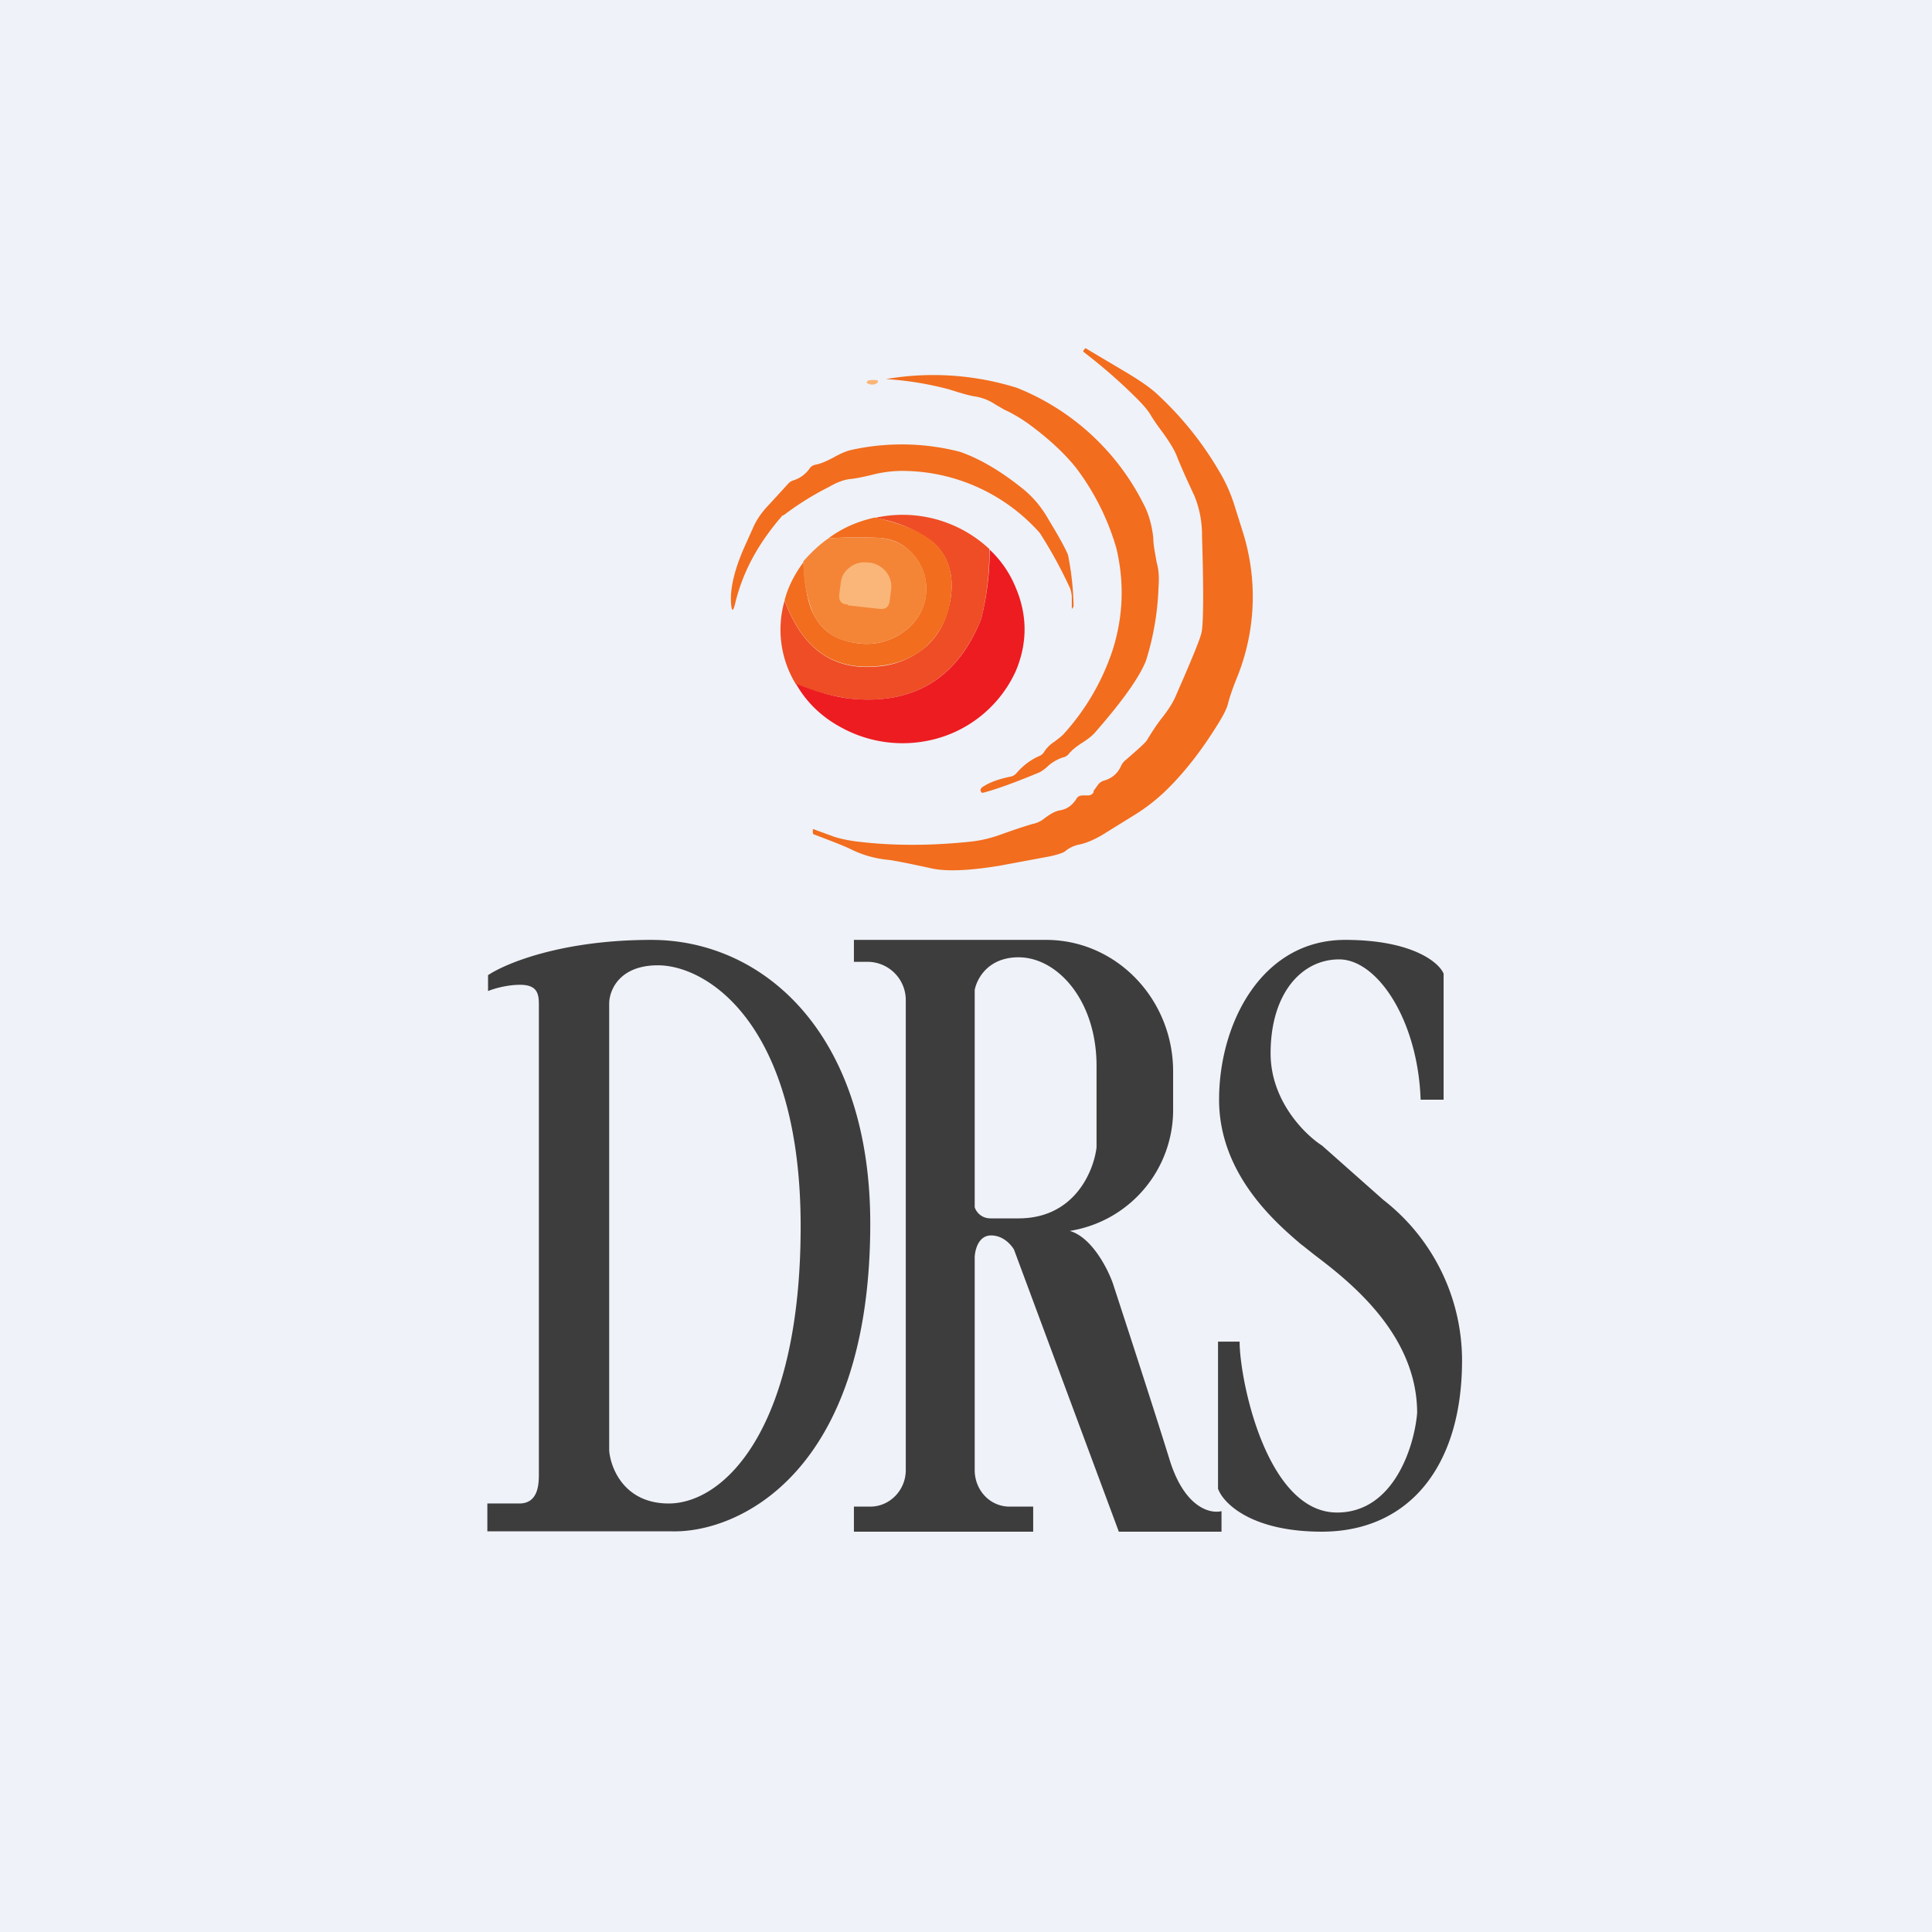 <svg xmlns="http://www.w3.org/2000/svg" viewBox="0 0 55.5 55.5"><path fill="#EFF2F8" d="M0 0h55.5v55.5H0Z"/><path fill="#F26D1E" d="M31.41 22.725c.07-.085.12-.175.17-.225a.34.34 0 0 1 .15-.08c.22-.07.38-.2.48-.43a.47.47 0 0 1 .13-.16c.37-.32.58-.51.61-.57.14-.23.28-.45.44-.65.18-.23.32-.45.4-.65.45-1.03.7-1.63.73-1.81.05-.26.06-1.18.01-2.75a2.97 2.97 0 0 0-.22-1.16c-.25-.53-.41-.9-.49-1.1-.07-.2-.22-.44-.43-.73-.15-.2-.26-.36-.33-.48-.09-.15-.22-.3-.4-.48-.5-.5-1-.93-1.52-1.33-.03-.02-.03-.04 0-.07l.04-.05 1.06.63c.46.27.8.5 1.01.7a9.57 9.57 0 0 1 1.78 2.22c.18.3.31.6.41.9l.28.89a6.18 6.18 0 0 1-.2 4.16c-.12.3-.2.54-.24.7-.03.13-.11.3-.25.53-.5.82-1.03 1.5-1.6 2.04-.26.24-.54.46-.87.66l-.92.57c-.23.13-.44.22-.63.26a.9.9 0 0 0-.42.2c-.06.04-.2.09-.43.14l-1.45.27c-.86.14-1.5.17-1.93.08-.73-.16-1.15-.24-1.27-.25a3.07 3.07 0 0 1-1.08-.31c-.14-.07-.49-.21-1.05-.42a.055.055 0 0 1-.03-.05v-.08c0-.02 0-.02.02-.02l.6.22c.19.06.4.1.61.13 1.04.13 2.13.13 3.28.01.3-.03.6-.1.9-.21.5-.18.8-.27.9-.3a.78.78 0 0 0 .33-.15c.18-.14.33-.22.45-.24.2-.03.36-.14.48-.33.04-.07.1-.1.19-.1h.15c.07 0 .13-.04.16-.1Z"/><path fill="#F26D1E" d="M28.19 22.635c.16-.125.44-.245.84-.325a.3.3 0 0 0 .17-.1c.2-.23.42-.39.65-.49a.28.28 0 0 0 .15-.13.97.97 0 0 1 .3-.29c.13-.1.22-.17.27-.23a6.72 6.72 0 0 0 1.4-2.42c.3-.96.33-1.93.1-2.9a7.1 7.1 0 0 0-1.15-2.3c-.35-.44-.8-.85-1.34-1.25a4.5 4.5 0 0 0-.66-.4c-.08-.03-.18-.1-.31-.17a1.47 1.47 0 0 0-.59-.24c-.1-.01-.34-.07-.74-.2a9.27 9.27 0 0 0-1.83-.3 8.04 8.04 0 0 1 3.76.25 6.95 6.95 0 0 1 3.62 3.3c.17.31.26.65.3 1.01 0 .2.05.43.1.72.06.2.07.44.05.7a7.87 7.87 0 0 1-.36 2.11c-.2.5-.7 1.19-1.47 2.07-.07.08-.18.17-.35.28-.19.12-.32.23-.4.33a.3.3 0 0 1-.17.1 1.2 1.2 0 0 0-.45.27c-.11.1-.2.15-.25.17-.7.29-1.23.48-1.58.57-.03.01-.06 0-.07-.03-.02-.04-.02-.07.01-.09Z"/><path fill="#FAB678" d="M24.92 10.935a.71.71 0 0 1 .25-.015c.03 0 .04 0 .05.03 0 .02 0 .04-.02.05-.08.06-.17.06-.27.02-.05-.03-.04-.05 0-.07Z"/><path fill="#F26D1E" d="M22.49 14.795c-.69.785-1.15 1.615-1.37 2.535-.06.25-.1.25-.12 0-.03-.47.12-1.05.45-1.76l.17-.38c.1-.24.25-.46.45-.67l.55-.6c.05-.06.1-.1.17-.12.19-.06.34-.17.46-.33.04-.07.1-.1.17-.12.13-.02.3-.09.51-.2.23-.13.4-.2.55-.23a6.7 6.7 0 0 1 3.1.06c.57.2 1.19.56 1.85 1.1.26.22.5.5.7.86.33.54.5.87.55 1a8.16 8.16 0 0 1 .16 1.48l-.03.05c0 .02-.02.02-.02 0v-.3a.82.82 0 0 0-.05-.27 13 13 0 0 0-.87-1.59 5.3 5.3 0 0 0-3.8-1.78 3.5 3.5 0 0 0-.98.1c-.32.08-.54.12-.66.13-.19.02-.4.1-.62.23a8.3 8.3 0 0 0-1.31.82Z"/><path fill="#EF4D25" d="M28.42 15.775a8 8 0 0 1-.24 2.025c-.7 1.7-1.94 2.45-3.75 2.27a6.4 6.4 0 0 1-1.57-.42 3 3 0 0 1-.32-2.4c.5 1.37 1.37 2 2.61 1.9a2.43 2.43 0 0 0 1.42-.55c.39-.33.63-.79.73-1.36.12-.7-.05-1.26-.49-1.66a3.61 3.61 0 0 0-1.69-.7 3.65 3.65 0 0 1 3.31.9Z"/><path fill="#F26D1E" d="M25.11 14.865c.79.165 1.35.405 1.71.715.43.4.6.95.48 1.66a2.2 2.2 0 0 1-.73 1.36c-.37.31-.84.5-1.42.54-1.24.1-2.11-.52-2.61-1.9.1-.39.29-.75.54-1.09.03.66.12 1.15.28 1.48.24.48.64.76 1.22.84a1.8 1.8 0 0 0 1.48-.4 1.49 1.49 0 0 0 0-2.31c-.24-.2-.52-.3-.85-.31-.46-.02-.93-.02-1.42.02.4-.3.84-.49 1.33-.6Z"/><path fill="#F48537" d="M23.07 16.135c.21-.245.45-.475.72-.665.49-.04.96-.04 1.42-.02a1.43 1.43 0 0 1 1.33 1 1.49 1.49 0 0 1-.48 1.62 1.8 1.8 0 0 1-1.48.4 1.49 1.49 0 0 1-1.22-.84 3.89 3.89 0 0 1-.28-1.48Z"/><path fill="#ED1C20" d="M22.85 19.635c.61.245 1.14.385 1.58.435 1.81.18 3.06-.57 3.75-2.27a8 8 0 0 0 .25-2.01c.32.3.57.66.74 1.07.35.81.35 1.63 0 2.44a3.53 3.53 0 0 1-2.58 1.99 3.66 3.66 0 0 1-2.42-.39c-.56-.3-1-.72-1.3-1.25Z"/><path fill="#FAB678" d="M24.35 17.365c-.18-.005-.26-.105-.24-.295l.04-.31c.02-.19.1-.34.26-.46a.67.67 0 0 1 .51-.14h.06c.19.03.34.11.47.26.12.15.17.32.15.51l-.04.31c-.02.2-.12.27-.3.25l-.9-.1Z"/><path fill="#3D3D3D" fill-rule="evenodd" d="M34.99 42.775V38.54h.62c0 1.09.77 4.91 2.8 4.91 1.63 0 2.22-1.9 2.3-2.86 0-2.29-2-3.82-2.96-4.55l-.34-.27-.03-.02c-.7-.6-2.36-2-2.36-4.16 0-2.19 1.22-4.59 3.62-4.59 1.93 0 2.7.65 2.83.97v3.62h-.66c-.08-2.3-1.25-4.03-2.34-4.03-1.09 0-1.97.99-1.97 2.7 0 1.36.98 2.33 1.48 2.65l1.76 1.56A5.85 5.85 0 0 1 42 39.08c0 3.06-1.54 4.92-4.03 4.92-2 0-2.81-.8-2.97-1.21ZM14.02 28.02v.45c.14-.06.53-.18.92-.18.47 0 .54.23.54.55v13.5c0 .28-.01.85-.56.85H14v.8h5.28c1.9.06 5.72-1.65 5.72-8.84C25 29.7 21.94 27 18.71 27c-2.58 0-4.2.68-4.7 1.02Zm3.48.8v12.85c.04.5.43 1.52 1.71 1.52 1.6 0 3.79-2.16 3.79-7.96s-2.68-7.5-4.1-7.5c-1.12 0-1.4.73-1.4 1.1Zm7.03-1.19V27h5.52c2.02 0 3.65 1.7 3.65 3.78v1.05a3.52 3.52 0 0 1-2.97 3.53c.63.18 1.09 1.08 1.24 1.51.37 1.13 1.22 3.74 1.64 5.1.43 1.35 1.16 1.52 1.48 1.44V44h-2.95l-3.01-8.1c-.08-.14-.31-.41-.66-.41-.36 0-.46.41-.47.62v6.12c0 .58.44 1.05 1 1.05h.68V44h-5.15v-.72H25c.56 0 1.02-.47 1.02-1.05V28.75a1.1 1.1 0 0 0-1.09-1.12h-.4Zm3.47.8v6.25c.03.1.16.32.46.32h.8c1.61 0 2.16-1.36 2.24-2.04v-2.34c0-1.89-1.13-3.12-2.24-3.12-.88 0-1.2.62-1.26.94Z"/></svg>